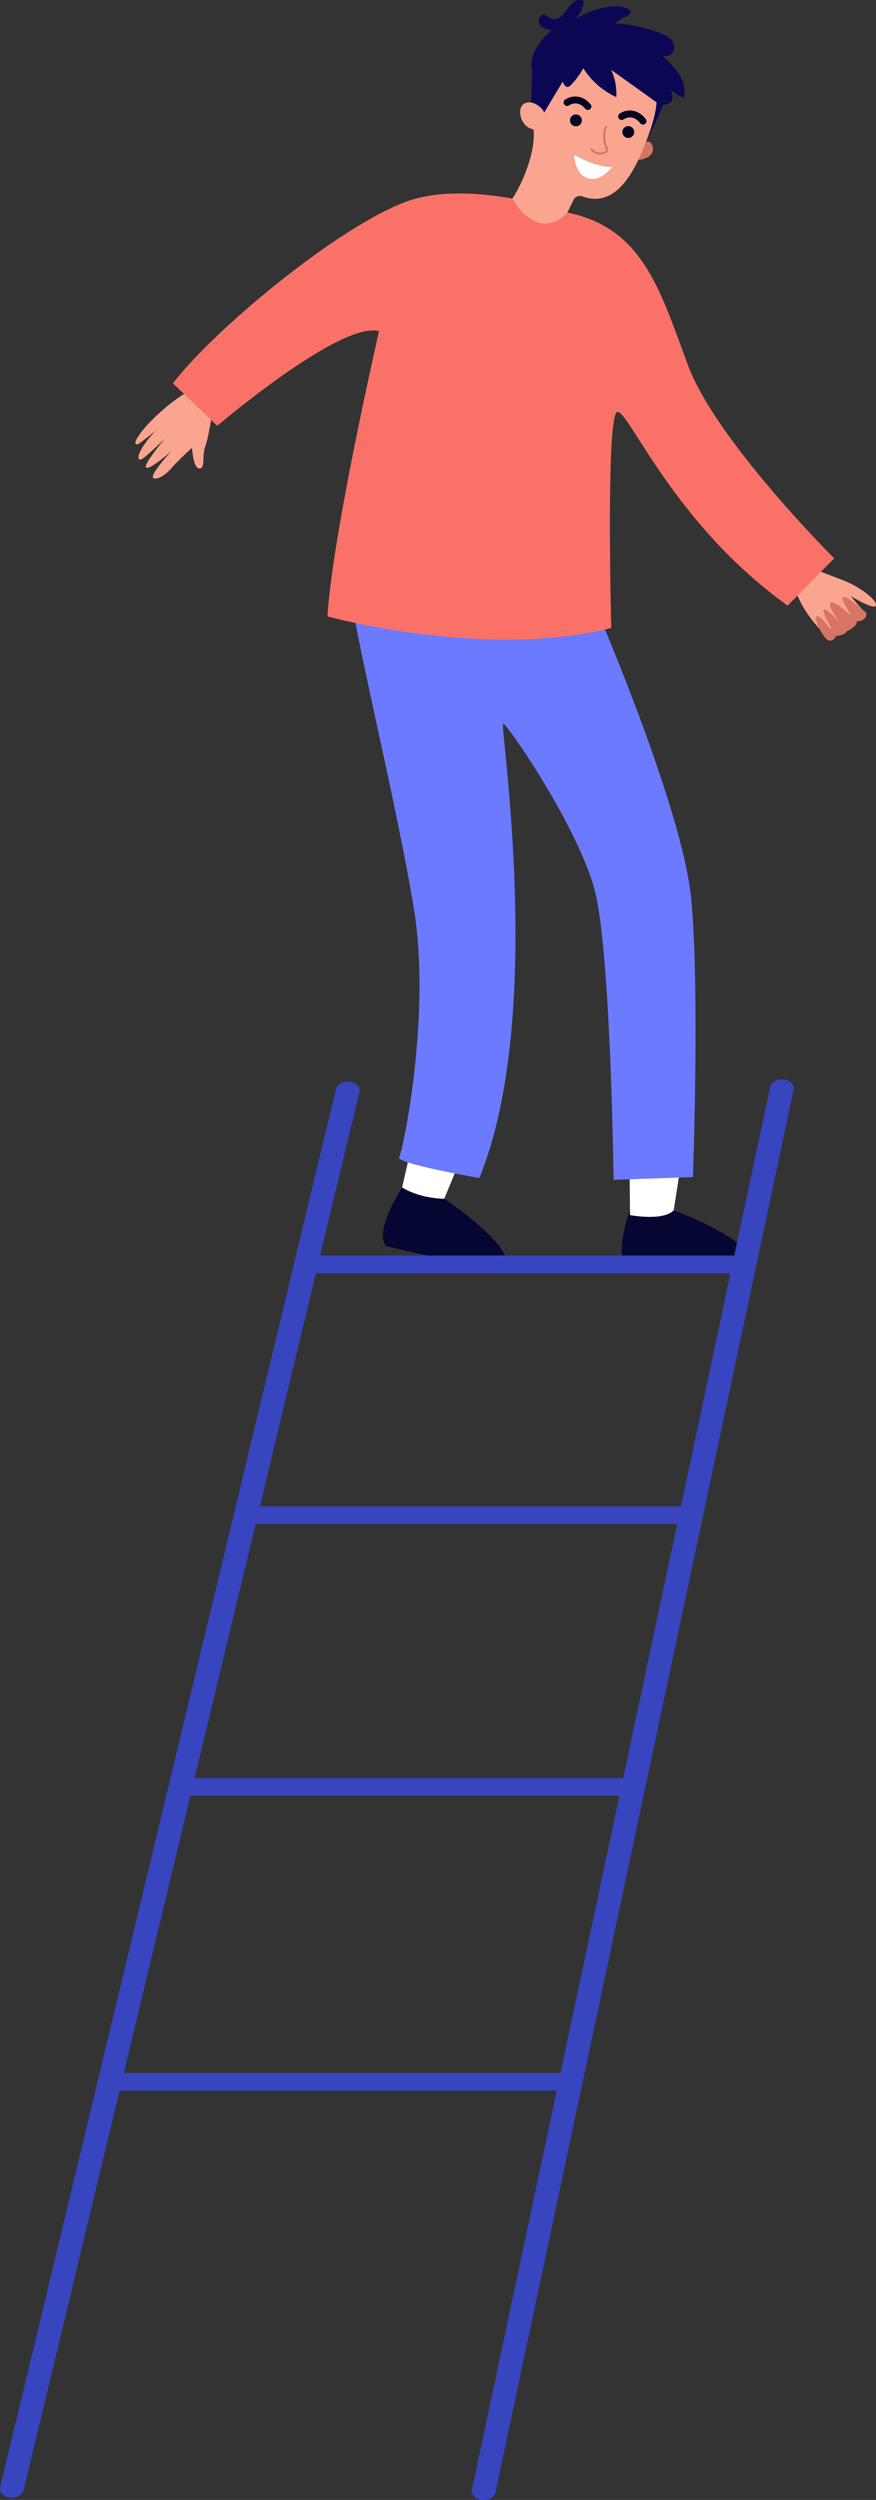 <svg id="_鋋嶱x5F_1" data-name="‘鋋嶱x5F 1" xmlns="http://www.w3.org/2000/svg" viewBox="0 0 279.89 798.45"><rect x="0" y="0" width="279.89" height="798.45" fill="#333333" stroke="none"/><defs><style>.cls-1{fill:#060633;}.cls-2{fill:#f9a58f;}.cls-3{fill:#fff;}.cls-4{fill:#6c7aff;}.cls-5{fill:#fa7267;}.cls-6{fill:#d87464;}.cls-7{fill:#050521;}.cls-8{fill:#0b0755;}.cls-9{fill:#3745bf;}</style></defs><path class="cls-1" d="M417.79,386.18s5.46,2.2,14,.4c0,0,24.76,9.06,24.36,16.42,0,0,1.22,2.12-9.94,2.24s-28.46.55-28.94.32-4.86-2.88.55-19.38Z" transform="translate(-216.52)"/><path class="cls-2" d="M284.6,130s-1.26,9.2-2.45,12.43.06,7.23-1.93,7.2-2.35-6.62-2.35-6.62-5.14,4.74-6.5,6.44-4.56,4.11-5.87,3.21,5.77-8.59,5.77-8.59-6.61,5.89-8,5.32,5.91-9.29,5.91-9.29-6.74,6.62-7.72,6.68-1.1-1.2.72-4.12a32.8,32.8,0,0,1,4.43-5.45,73.73,73.73,0,0,1-5.88,4.6c-.79.31-2.1.15,1-3.9s11.4-11.69,17.06-13.84L284.6,130Z" transform="translate(-216.52)"/><path class="cls-3" d="M431.76,386.58l3.8-24.13-18-1.72.26,27.36s10.51,2,13.93-1.51Z" transform="translate(-216.52)"/><path class="cls-3" d="M358.45,382.88l9.34-22.57-17.09-5.88-6.13,26.66s9.74,4.41,13.88,1.79Z" transform="translate(-216.52)"/><path class="cls-1" d="M345,379.23s4.8,3.41,13.48,3.65c0,0,22,14.59,19.87,21.66,0,0,.67,2.34-10.2-.15s-27.8-6.12-28.21-6.45S335.85,394,345,379.23Z" transform="translate(-216.52)"/><path class="cls-2" d="M483.38,202.46c1.81-.83,1.91-4.69,3.83-5.18,1-.63,1.94-1.25,2.94-1.81a9.4,9.4,0,0,1,1.89-.8c-1.52-1.57-3.7-4.29-3.7-4.29s7.89,4.8,8.07,2.92-5.32-5.63-8.27-7-12.33-4.78-12.33-4.78l-5.28,6.4c1.4,4.91,4.9,9.87,8.16,13.24.87-.78,3.63,1.8,4.69,1.31Z" transform="translate(-216.52)"/><path class="cls-4" d="M408.61,198.2s25.83,60.28,28.69,88.28.62,89.47.62,89.47l-25.36.88s-.85-72-5.92-92.09-28.1-53.65-29.35-53.61,13.67,93.18-7.62,145.12c0,0-26.8-4.68-25.62-6.6s10.28-45.31,4.71-79.46S328,194.77,329,190.36s79.57,7.84,79.57,7.84Z" transform="translate(-216.52)"/><path class="cls-5" d="M397.83,67.89S369.36,57.83,349,63.54s-62.91,40.28-77.24,58.89L285.93,136s39.41-33.56,51.7-30.24c0,0-14.9,64.83-16.48,91.11,0,0,50.44,13.85,90.67,3.7,0,0-1.78-68.57,1.95-69s17.9,35.66,54.4,61.86l14.88-15.09s-37.74-37.6-46.7-61.64S422,72.85,397.83,67.89Z" transform="translate(-216.52)"/><path class="cls-6" d="M421.34,46s2.52-1.61,3.3-.16c2,3.72-2.39,5.41-4.72,5.19l1.42-5Z" transform="translate(-216.52)"/><path class="cls-2" d="M425.74,37.9h0c.11-.23.23-.47.34-.71A20.33,20.33,0,1,0,387.14,29c-.21,5.11-.34,9.5-.1,13.3.4,6.3-3.33,15.85-6.8,21.11h0c9,14.83,17.59,4.46,17.59,4.46l1.93-4a2.27,2.27,0,0,1,2.83-1.15h0c14.57,5.34,20.31-18.5,23.13-24.88Z" transform="translate(-216.52)"/><path class="cls-7" d="M402.27,39.18a1.89,1.89,0,1,0-2.5,1,1.89,1.89,0,0,0,2.5-1Z" transform="translate(-216.52)"/><path class="cls-7" d="M419,42.91a1.89,1.89,0,1,0-2.49,1,1.9,1.9,0,0,0,2.49-1Z" transform="translate(-216.52)"/><path class="cls-7" d="M397.26,33.74a1.07,1.07,0,0,1-.45-.37,1.11,1.11,0,0,1,.26-1.55c1.51-1.06,5.16-2.11,8.18,1.54a1.11,1.11,0,0,1-1.71,1.41c-2.48-3-5.08-1.21-5.19-1.13a1.1,1.1,0,0,1-1.09.1Z" transform="translate(-216.52)"/><path class="cls-7" d="M414.68,38.22a1.27,1.27,0,0,1-.46-.38,1.12,1.12,0,0,1,.28-1.55c1.51-1.06,5.16-2.11,8.17,1.54A1.11,1.11,0,1,1,421,39.24c-2.48-3-5.08-1.21-5.19-1.13a1.12,1.12,0,0,1-1.09.11Z" transform="translate(-216.52)"/><polygon class="cls-8" points="170.12 21.28 169.6 36.09 173.28 36.91 182.48 21.58 170.12 21.28 170.12 21.28"/><path class="cls-2" d="M390.5,36.74a3,3,0,0,0-.86-2c-1.06-1.08-3.07-2.65-5.32-1.79-3.29,1.28-1.38,9.36,4.5,8.36,0,0,1.86-.72,1.68-4.62Z" transform="translate(-216.52)"/><path class="cls-6" d="M408.39,49.39a3.76,3.76,0,0,1-3.11-1.5.31.31,0,0,1,.08-.45.33.33,0,0,1,.46.08,3.07,3.07,0,0,0,3.58,1,1.18,1.18,0,0,0,.68-.41c.09-.2,0-.57-.22-1.09a9.82,9.82,0,0,1-.09-6.59.33.33,0,1,1,.63.19,9,9,0,0,0,.09,6.18c.22.65.4,1.15.17,1.6a1.58,1.58,0,0,1-1.06.74,4.39,4.39,0,0,1-1.21.24Z" transform="translate(-216.52)"/><path class="cls-3" d="M400,49.45s6.68,4,12.07,3.89c0,0-3.51,4.93-7.8,3.55S400,49.45,400,49.45Z" transform="translate(-216.52)"/><path class="cls-8" d="M425.94,29.36s1.84,3-2.49,14.63c0,0,6.47-12.18,5.68-14.19s-3.19-.44-3.19-.44Z" transform="translate(-216.52)"/><path class="cls-8" d="M387.21,16.64a21.29,21.29,0,0,1,5.57-7c-1.41-.26-3-.62-3.78-1.79s-.12-3.3,1.31-3.16c.83.09,1.4.86,2.16,1.21,1.71.82,3.62-.68,4.74-2.22S399.47.28,401.35,0a3.15,3.15,0,0,1,1.74.27,10.07,10.07,0,0,1-2.82,5.94,26.51,26.51,0,0,1,9.87-3.91c2.73-.48,5.77-.47,8,1.17-.12,2.21-3.81,2.1-4.9,4a48,48,0,0,1,14.19,3.11,9.58,9.58,0,0,1,3.25,1.84,3.71,3.71,0,0,1,1.23,3.37,2.93,2.93,0,0,1-3.85,2,30.82,30.82,0,0,1,5.34,5.85,10.3,10.3,0,0,1,1.69,7.55,10.24,10.24,0,0,1-4.45-2.76c.71,1.27,1.13,3,.2,4.09a2.94,2.94,0,0,1-3,.77,8.57,8.57,0,0,1-2.83-1.53L411.78,22.3a18,18,0,0,1,1.65,8.7,24.34,24.34,0,0,1-10.54-9.22,24,24,0,0,1-4,5.41,1.8,1.8,0,0,1-.88.57c-1.17.23-1.5-1.51-2.18-2.49-.83-1.2-2.56-1.34-4-1.06-2.47.47-4.46,1.69-5.28-1.32a9.7,9.7,0,0,1,.7-6.25Z" transform="translate(-216.52)"/><path class="cls-6" d="M493.3,195.72s-6.49-5.82-7.42-5,3.06,6.46,3,6.4-5.23-5.26-6.84-4.63,3.29,6.94,3.29,6.94-4.47-5.23-5.54-4.74,2.64,6,2.27,6.24-3.21-4.68-4.57-4.12,2.38,7.68,4,7.81a2.13,2.13,0,0,0,2.14-1.51s2.8-.1,3.42-1.51c0,0,3.54-1.49,3.19-3.16,0,0,3.36.08,3.05-2.7Z" transform="translate(-216.52)"/><path class="cls-9" d="M371.06,798.45c1.84,0,3.45-1,3.75-2.39L470.1,348c.33-1.55-1.08-3-3.16-3.24s-4,.8-4.35,2.35L367.3,795.18c-.33,1.54,1.09,3,3.16,3.24Q370.76,798.45,371.06,798.45Z" transform="translate(-216.52)"/><path class="cls-9" d="M220.25,797.7c1.84,0,3.48-.94,3.82-2.34l107.28-446.6c.38-1.54-1-3-3.07-3.29s-4,.75-4.41,2.29L216.58,794.37c-.37,1.54,1,3,3.08,3.28A4,4,0,0,0,220.25,797.7Z" transform="translate(-216.52)"/><path class="cls-9" d="M315.7,406.67H452.84c2,0,3.7-1.27,3.7-2.83s-1.66-2.84-3.7-2.84H315.7c-2.05,0-3.7,1.27-3.7,2.84S313.65,406.67,315.7,406.67Z" transform="translate(-216.52)"/><path class="cls-9" d="M295.21,486.78H435.94c2.1,0,3.81-1.27,3.81-2.83s-1.71-2.84-3.81-2.84H295.21c-2.1,0-3.8,1.27-3.8,2.84S293.11,486.78,295.21,486.78Z" transform="translate(-216.52)"/><path class="cls-9" d="M274.22,573.58H415c2.1,0,3.8-1.27,3.8-2.84s-1.7-2.83-3.8-2.83H274.22c-2.1,0-3.8,1.27-3.8,2.83S272.12,573.58,274.22,573.58Z" transform="translate(-216.52)"/><path class="cls-9" d="M253.28,667.74H395.61c2.18,0,3.94-1.27,3.94-2.84s-1.76-2.83-3.94-2.83H253.28c-2.18,0-3.94,1.27-3.94,2.83S251.1,667.74,253.28,667.74Z" transform="translate(-216.52)"/></svg>